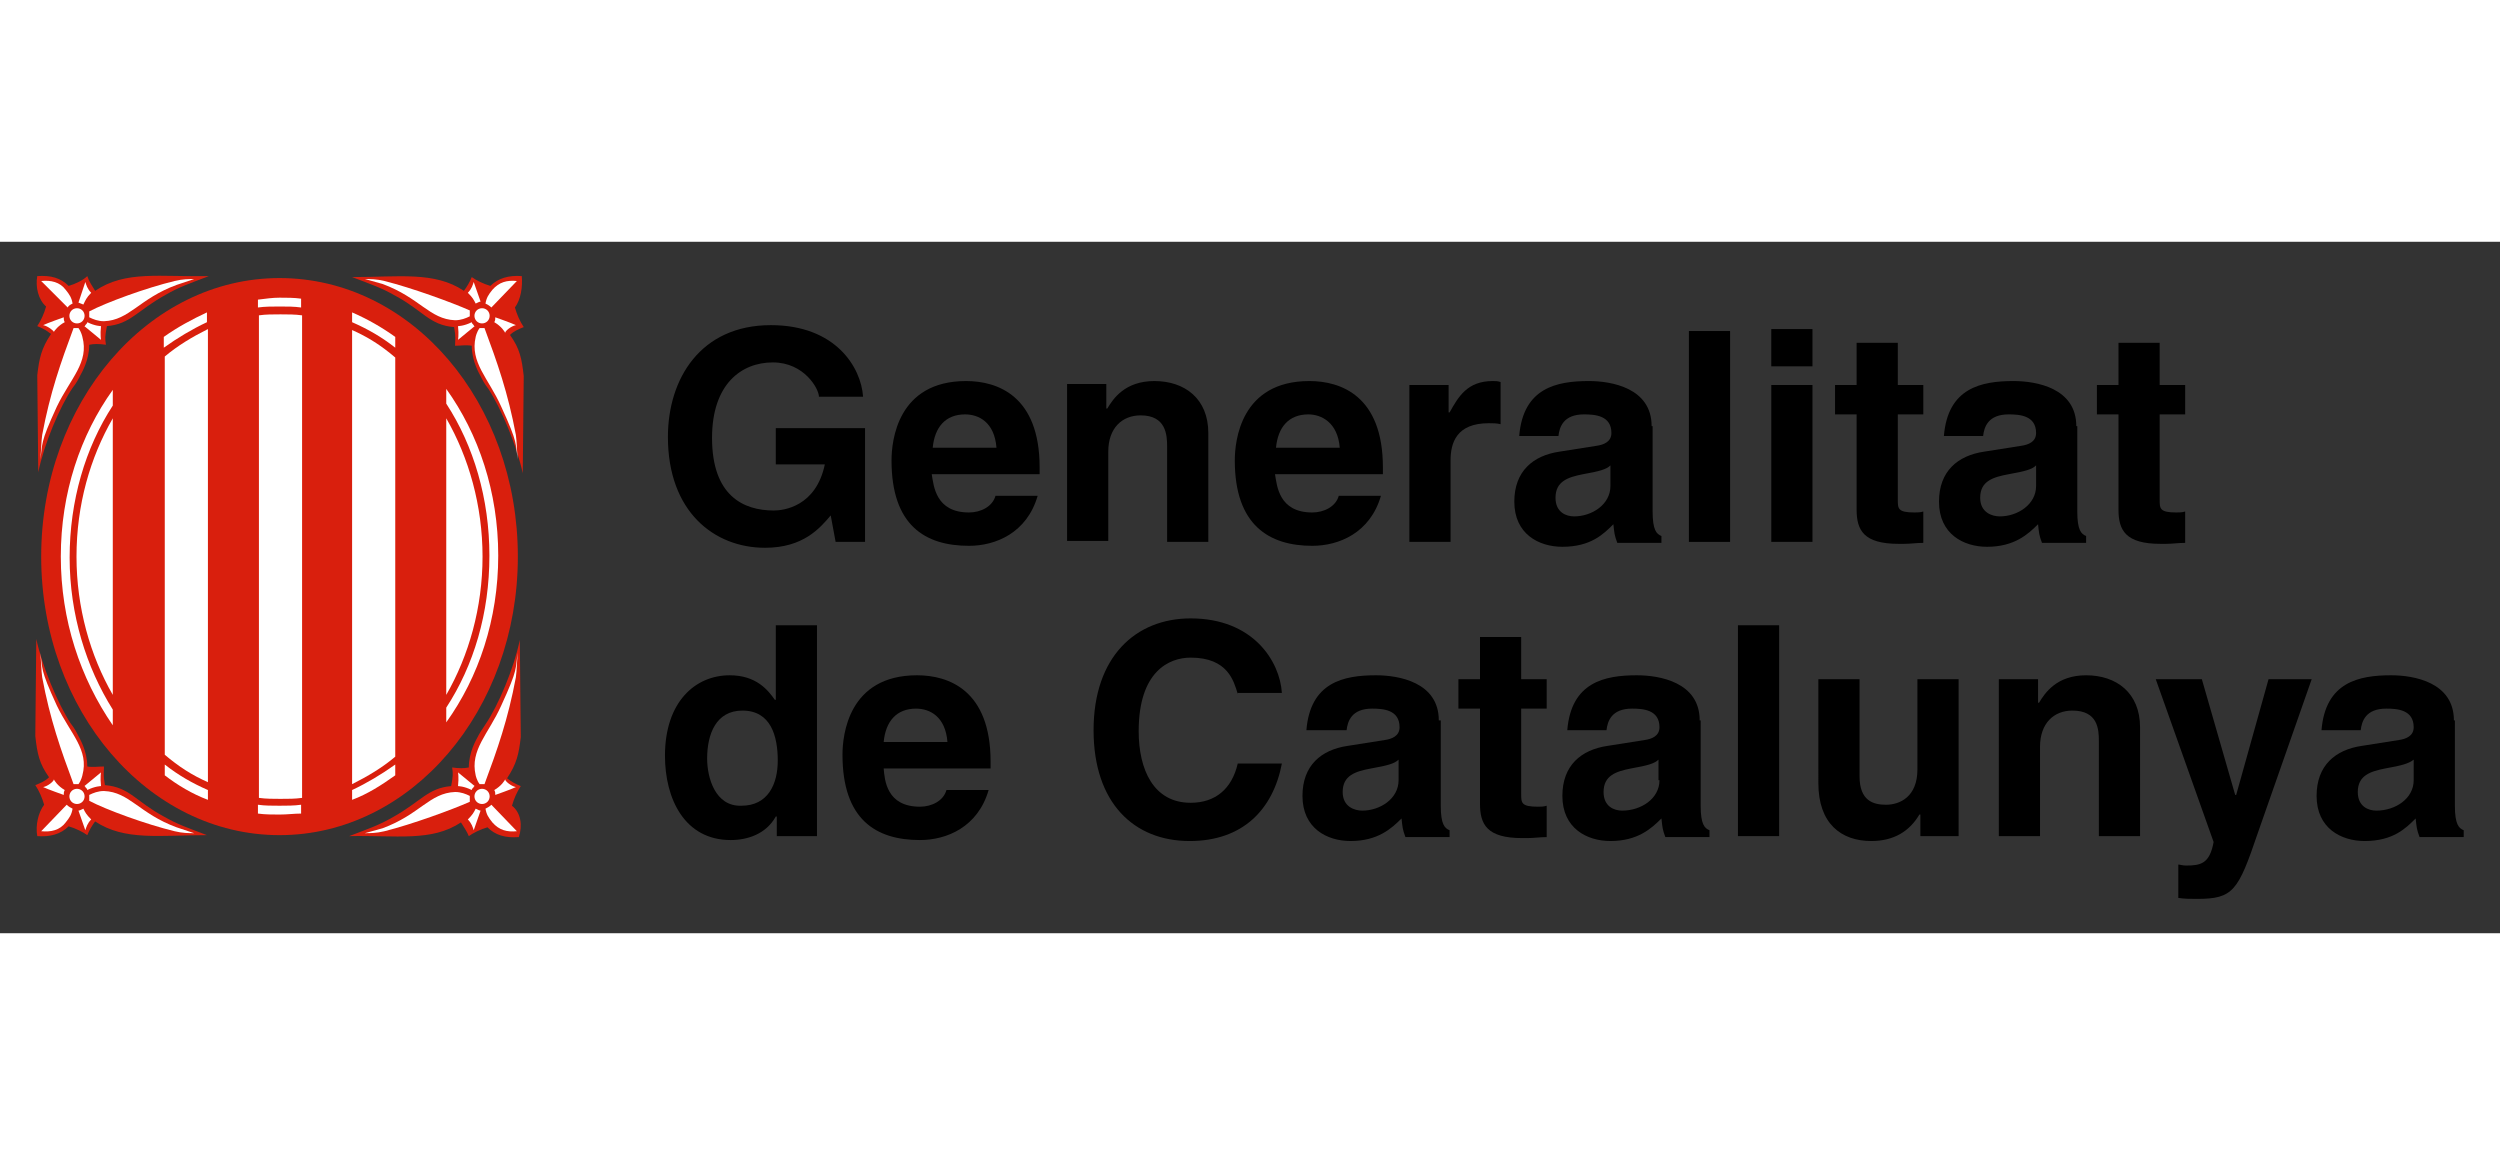<?xml version="1.0" encoding="utf-8"?>
<!-- Generator: Adobe Illustrator 24.2.3, SVG Export Plug-In . SVG Version: 6.00 Build 0)  -->
<svg version="1.1" id="Capa_1" xmlns="http://www.w3.org/2000/svg" xmlns:xlink="http://www.w3.org/1999/xlink" width="150" x="0px" y="0px"
	 viewBox="0 0 254.9 70.5" style="enable-background:new 0 0 254.9 70.5;" xml:space="preserve">
<rect x="0" y="0" width="254.9" height="70.5" fill="#333333" stroke="none"/>
<style type="text/css">
	.st0{fill:#D91F0D;}
	.st1{fill:#FFFFFF;}
</style>
<g>
	<path class="st0" d="M28.5,3.7C15.1,3.7,4.2,16.4,4.2,32.1c0,15.7,10.9,28.4,24.3,28.4c13.4,0,24.3-12.7,24.3-28.4
		C52.8,16.4,42,3.7,28.5,3.7L28.5,3.7z"/>
	<path class="st1" d="M11.5,46.2c-2.3-4-3.7-8.9-3.7-14.1c0-5.3,1.4-10.1,3.7-14.1V46.2L11.5,46.2z"/>
	<path class="st1" d="M16.8,11.7c1.3-1.1,2.8-2,4.4-2.8v46.2c-1.6-0.7-3-1.6-4.4-2.8V11.7L16.8,11.7z"/>
	<path class="st1" d="M26.4,7.5c0.7-0.1,1.4-0.1,2.2-0.1c0.7,0,1.5,0,2.2,0.1v49.2c-0.7,0.1-1.4,0.1-2.2,0.1c-0.7,0-1.5,0-2.2-0.1
		V7.5L26.4,7.5z"/>
	<path class="st1" d="M35.9,9c1.6,0.7,3,1.6,4.4,2.8v40.7c-1.3,1.1-2.8,2-4.4,2.8V9L35.9,9z"/>
	<path class="st1" d="M45.5,18c2.3,4,3.7,8.9,3.7,14.1c0,5.2-1.4,10.1-3.7,14.1V18L45.5,18z"/>
	<path class="st1" d="M6.2,32.1c0-6.5,2-12.4,5.3-17v1.6c-2.8,4.3-4.4,9.7-4.4,15.5c0,5.8,1.7,11.2,4.4,15.5v1.6
		C8.2,44.5,6.2,38.6,6.2,32.1L6.2,32.1z"/>
	<path class="st1" d="M45.5,47.5c2.8-4.3,4.4-9.6,4.4-15.5c0-5.8-1.6-11.2-4.4-15.5V15c3.3,4.6,5.3,10.5,5.3,17c0,6.5-2,12.4-5.3,17
		V47.5L45.5,47.5z"/>
	<path class="st0" d="M52.2,57.5c0.2-0.7,0.5-1.4,0.9-2c-0.5-0.2-0.9-0.4-1.4-0.8c1-1.5,1.2-2.5,1.4-4.2l-0.1-9.9
		c-0.6,2.9-2.2,6.7-3.5,8.6c-0.4,0.6-0.6,0.9-0.8,1.3c-0.1,0.2-0.9,1.5-0.9,3.1c-0.5,0.1-1,0.1-1.7,0c0.1,0.7,0.1,0.8-0.1,1.9
		c-2.4,0.2-3.1,1.6-6,3.2c-1.4,0.8-2.3,1.1-4.4,1.9c4.8-0.1,8.4,0.6,11.4-1.4c0.3,0.5,0.6,0.9,0.8,1.4c0.4-0.3,1.2-0.7,1.9-0.9
		c0.8,0.8,1.8,1.1,3.2,1C53.3,59.5,53.1,58.2,52.2,57.5L52.2,57.5z"/>
	<path class="st1" d="M52.6,55.6c-0.4,0.2-2.1,0.8-2.1,0.8l0,0c0-0.2,0-0.3-0.1-0.5l0,0c0.7-0.4,1.1-1,1.1-1.1c0,0,0,0,0,0
		c0,0,0,0,0,0C51.5,55,52.1,55.5,52.6,55.6L52.6,55.6z"/>
	<path class="st1" d="M51.1,47.3c1.8-3.9,1.4-3.7,1.7-5.4c-0.1,0.8-0.1,1.8-0.2,2.5c-0.8,4.3-1.9,7.4-3.2,10.9c0,0-0.4,0-0.5,0
		c-0.3-0.4-0.4-0.9-0.4-0.9C47.9,51.8,49.8,50.2,51.1,47.3L51.1,47.3z"/>
	<path class="st1" d="M46.7,54.1l1.7,1.4l0,0c-0.1,0-0.1,0.1-0.1,0.1c-0.1,0.1-0.2,0.2-0.2,0.3l0,0c-0.8-0.4-1.4-0.4-1.4-0.4
		C46.8,54.6,46.7,54.1,46.7,54.1L46.7,54.1z"/>
	<path class="st1" d="M39.2,60.1c-0.8,0.2-1.5,0.2-2,0.2l1.8-0.5c3.8-1.4,4.8-3.6,7.4-3.7c0.6,0,1.1,0.2,1.5,0.4l0,0.1
		c0,0.2,0,0.3,0,0.5l0,0C46.1,57.9,42,59.4,39.2,60.1L39.2,60.1z"/>
	<path class="st1" d="M48.3,60c-0.1-0.3-0.2-0.7-0.6-1.1c0.5-0.5,0.6-0.7,0.8-1.1l0,0c0.2,0.1,0.4,0.2,0.5,0.2l0,0L48.3,60L48.3,60z
		"/>
	<path class="st1" d="M48.6,57.1c-0.3-0.3-0.3-0.8,0-1.1c0.3-0.3,0.8-0.3,1.1,0c0.3,0.3,0.3,0.8,0,1.1
		C49.4,57.4,48.9,57.4,48.6,57.1L48.6,57.1z"/>
	<path class="st1" d="M50.2,59.2c-0.4-0.5-0.6-0.8-0.7-1.4c0.2-0.1,0.4-0.2,0.6-0.4l2.6,2.7C51.7,60.2,50.9,60,50.2,59.2L50.2,59.2z
		"/>
	<path class="st0" d="M53.2,3.5c-1.3-0.1-2.4,0.2-3.2,1c-0.7-0.2-1.5-0.6-1.9-0.9c-0.2,0.5-0.5,1-0.8,1.4c-3-2-6.6-1.4-11.4-1.4
		c2.1,0.8,3,1.1,4.4,1.9c2.8,1.5,3.5,3,6,3.2c0.2,1.1,0.1,1.2,0.1,1.9c0.6,0,1.1-0.1,1.7,0c0,1.6,0.8,2.9,0.9,3.1
		c0.2,0.4,0.4,0.8,0.8,1.3c1.3,2,2.9,5.8,3.5,8.6l0.1-9.9c-0.2-1.8-0.4-2.8-1.4-4.2c0.4-0.4,0.9-0.6,1.4-0.8c-0.4-0.6-0.7-1.3-0.9-2
		C53.1,5.9,53.3,4.6,53.2,3.5L53.2,3.5z"/>
	<path class="st1" d="M52.6,8.5c-0.4-0.2-2.1-0.8-2.1-0.8l0,0c0,0.2,0,0.3-0.1,0.5l0,0c0.7,0.4,1.1,1,1.1,1.1c0,0,0,0,0,0
		c0,0,0,0,0,0C51.5,9.1,52.1,8.6,52.6,8.5L52.6,8.5z"/>
	<path class="st1" d="M51.1,16.8c1.8,3.9,1.4,3.7,1.7,5.4c-0.1-0.8-0.1-1.8-0.2-2.5c-0.8-4.3-1.9-7.4-3.2-10.9c0,0-0.4,0-0.5,0
		c-0.3,0.4-0.4,0.9-0.4,0.9C47.9,12.3,49.8,13.9,51.1,16.8L51.1,16.8z"/>
	<path class="st1" d="M46.7,10l1.7-1.4l0,0c-0.1,0-0.1-0.1-0.1-0.1c-0.1-0.1-0.2-0.2-0.2-0.3l0,0c-0.8,0.4-1.4,0.4-1.4,0.4
		C46.8,9.5,46.7,10,46.7,10L46.7,10z"/>
	<path class="st1" d="M39.2,4c-0.8-0.2-1.5-0.2-2-0.2l1.8,0.5c3.8,1.4,4.8,3.6,7.4,3.7c0.6,0,1.1-0.2,1.5-0.4l0-0.1
		c0-0.2,0-0.3,0-0.5l0,0C46.1,6.2,42,4.7,39.2,4L39.2,4z"/>
	<path class="st1" d="M48.3,4.1c-0.1,0.3-0.2,0.7-0.6,1.1c0.5,0.5,0.6,0.7,0.8,1.1l0,0c0.2-0.1,0.4-0.2,0.5-0.2l0,0L48.3,4.1
		L48.3,4.1z"/>
	<path class="st1" d="M48.6,7c-0.3,0.3-0.3,0.8,0,1.1c0.3,0.3,0.8,0.3,1.1,0C50,7.8,50,7.3,49.7,7C49.4,6.7,48.9,6.7,48.6,7L48.6,7z
		"/>
	<path class="st1" d="M50.2,4.9c-0.4,0.5-0.6,0.8-0.7,1.4c0.2,0.1,0.4,0.2,0.6,0.4L52.7,4C51.7,3.9,50.9,4.1,50.2,4.9L50.2,4.9z"/>
	<path class="st0" d="M3.8,60.6c1.3,0.1,2.4-0.2,3.2-1c0.7,0.2,1.5,0.6,1.9,0.9c0.2-0.5,0.5-1,0.8-1.4c3,2,6.6,1.4,11.4,1.4
		c-2.1-0.8-3-1.1-4.4-1.9c-2.8-1.5-3.5-3-6-3.2c-0.2-1.1-0.1-1.2-0.1-1.9c-0.6,0-1.1,0.1-1.7,0c0-1.6-0.8-2.9-0.9-3.1
		c-0.2-0.4-0.4-0.8-0.8-1.3c-1.3-2-2.9-5.8-3.5-8.6l-0.1,9.9c0.2,1.8,0.4,2.8,1.4,4.2c-0.4,0.4-0.9,0.6-1.4,0.8
		c0.4,0.6,0.7,1.3,0.9,2C3.9,58.2,3.6,59.5,3.8,60.6L3.8,60.6z"/>
	<path class="st1" d="M4.4,55.6c0.4,0.2,2.1,0.8,2.1,0.8l0,0c0-0.2,0-0.3,0.1-0.5l0,0c-0.7-0.4-1.1-1-1.1-1.1c0,0,0,0,0,0
		c0,0,0,0,0,0C5.5,55,4.9,55.5,4.4,55.6L4.4,55.6z"/>
	<path class="st1" d="M5.8,47.3c-1.8-3.9-1.4-3.7-1.7-5.4c0.1,0.8,0.1,1.8,0.2,2.5c0.8,4.3,1.9,7.4,3.2,10.9c0,0,0.4,0,0.5,0
		c0.3-0.4,0.4-0.9,0.4-0.9C9.1,51.8,7.2,50.2,5.8,47.3L5.8,47.3z"/>
	<path class="st1" d="M10.3,54.1l-1.7,1.4l0,0c0.1,0,0.1,0.1,0.1,0.1c0.1,0.1,0.2,0.2,0.2,0.3l0,0c0.8-0.4,1.4-0.4,1.4-0.4
		C10.2,54.6,10.3,54.1,10.3,54.1L10.3,54.1z"/>
	<path class="st1" d="M17.8,60.1c0.8,0.2,1.5,0.2,2,0.2L18,59.7c-3.8-1.4-4.8-3.6-7.4-3.7c-0.6,0-1.1,0.2-1.5,0.4l0,0.1
		c0,0.2,0,0.3,0,0.5l0,0C10.8,57.9,14.9,59.4,17.8,60.1L17.8,60.1z"/>
	<path class="st1" d="M8.7,60c0.1-0.3,0.2-0.7,0.6-1.1c-0.5-0.5-0.6-0.7-0.8-1.1l0,0c-0.2,0.1-0.4,0.2-0.5,0.2l0,0L8.7,60L8.7,60z"
		/>
	<path class="st1" d="M8.4,57.1c0.3-0.3,0.3-0.8,0-1.1c-0.3-0.3-0.8-0.3-1.1,0c-0.3,0.3-0.3,0.8,0,1.1C7.6,57.4,8.1,57.4,8.4,57.1
		L8.4,57.1z"/>
	<path class="st1" d="M6.7,59.2c0.4-0.5,0.6-0.8,0.7-1.4c-0.2-0.1-0.4-0.2-0.6-0.4l-2.6,2.7C5.2,60.2,6.1,60,6.7,59.2L6.7,59.2z"/>
	<path class="st0" d="M4.7,6.6c-0.2,0.7-0.5,1.4-0.9,2c0.5,0.2,0.9,0.4,1.4,0.8c-1,1.5-1.2,2.5-1.4,4.2l0.1,9.9
		c0.6-2.9,2.2-6.7,3.5-8.6C7.8,14.4,8,14,8.2,13.6c0.1-0.2,0.9-1.5,0.9-3.1c0.5-0.1,1-0.1,1.7,0c-0.1-0.7-0.1-0.8,0.1-1.9
		c2.4-0.2,3.1-1.6,6-3.2c1.4-0.8,2.3-1.1,4.4-1.9C16.3,3.6,12.8,2.9,9.7,5C9.4,4.5,9.1,4.1,8.9,3.5C8.5,3.9,7.7,4.3,7,4.5
		c-0.8-0.8-1.8-1.1-3.2-1C3.6,4.6,3.9,5.9,4.7,6.6L4.7,6.6z"/>
	<path class="st1" d="M4.4,8.5c0.4-0.2,2.1-0.8,2.1-0.8l0,0c0,0.2,0,0.3,0.1,0.5l0,0C6,8.5,5.5,9.1,5.5,9.2c0,0,0,0,0,0c0,0,0,0,0,0
		C5.5,9.1,4.9,8.6,4.4,8.5L4.4,8.5z"/>
	<path class="st1" d="M5.8,16.8c-1.8,3.9-1.4,3.7-1.7,5.4c0.1-0.8,0.1-1.8,0.2-2.5c0.8-4.3,1.9-7.4,3.2-10.9c0,0,0.4,0,0.5,0
		c0.3,0.4,0.4,0.9,0.4,0.9C9.1,12.3,7.2,13.9,5.8,16.8L5.8,16.8z"/>
	<path class="st1" d="M10.3,10L8.6,8.6l0,0c0.1,0,0.1-0.1,0.1-0.1c0.1-0.1,0.2-0.2,0.2-0.3l0,0c0.8,0.4,1.4,0.4,1.4,0.4
		C10.2,9.5,10.3,10,10.3,10L10.3,10z"/>
	<path class="st1" d="M17.8,4c0.8-0.2,1.5-0.2,2-0.2L18,4.4c-3.8,1.4-4.8,3.6-7.4,3.7c-0.6,0-1.1-0.2-1.5-0.4l0-0.1
		c0-0.2,0-0.3,0-0.5l0,0C10.8,6.2,14.9,4.7,17.8,4L17.8,4z"/>
	<path class="st1" d="M8.7,4.1c0.1,0.3,0.2,0.7,0.6,1.1C8.8,5.7,8.7,6,8.5,6.4l0,0C8.3,6.3,8.2,6.3,8,6.2l0,0L8.7,4.1L8.7,4.1z"/>
	<path class="st1" d="M8.4,7c0.3,0.3,0.3,0.8,0,1.1c-0.3,0.3-0.8,0.3-1.1,0C7,7.8,7,7.3,7.3,7C7.6,6.7,8.1,6.7,8.4,7L8.4,7z"/>
	<path class="st1" d="M6.7,4.9c0.4,0.5,0.6,0.8,0.7,1.4C7.2,6.4,7,6.5,6.9,6.7L4.2,4C5.2,3.9,6.1,4.1,6.7,4.9L6.7,4.9z"/>
	<path class="st1" d="M40.3,9.7v1.1c-1.4-1.1-2.8-1.9-4.4-2.6v-1C37.5,7.9,38.9,8.7,40.3,9.7L40.3,9.7z"/>
	<path class="st1" d="M28.5,5.7c0.7,0,1.5,0,2.2,0.1v0.9c-0.7-0.1-1.4-0.1-2.2-0.1c-0.7,0-1.5,0-2.2,0.1V5.9
		C27.1,5.8,27.8,5.7,28.5,5.7L28.5,5.7z"/>
	<path class="st1" d="M21.1,7.2v1c-1.5,0.7-3,1.6-4.4,2.6V9.7C18.1,8.7,19.6,7.9,21.1,7.2L21.1,7.2z"/>
	<path class="st1" d="M16.8,54.4v-1.1c1.4,1.1,2.8,1.9,4.4,2.6v1C19.6,56.3,18.1,55.4,16.8,54.4L16.8,54.4z"/>
	<path class="st1" d="M28.5,58.4c-0.7,0-1.5,0-2.2-0.1v-0.9c0.7,0.1,1.4,0.1,2.2,0.1c0.7,0,1.5,0,2.2-0.1v0.9
		C30,58.3,29.3,58.4,28.5,58.4L28.5,58.4z"/>
	<path class="st1" d="M35.9,56.9v-1c1.5-0.7,3-1.6,4.4-2.6v1.1C38.9,55.4,37.5,56.3,35.9,56.9L35.9,56.9z"/>
	<path d="M79.2,19h9v11.6h-3l-0.5-2.7c-1.1,1.3-2.8,3.3-6.7,3.3c-5.2,0-9.9-3.7-9.9-11.3c0-5.9,3.3-11.4,10.5-11.4
		c6.6,0,9.2,4.3,9.4,7.3h-4.5c0-0.8-1.5-3.5-4.7-3.5c-3.2,0-6.2,2.2-6.2,7.7c0,5.9,3.2,7.4,6.3,7.4c1,0,4.3-0.4,5.2-4.7h-5V19
		L79.2,19z"/>
	<path d="M95.1,21c0.2-2.1,1.3-3.4,3.3-3.4c1.4,0,3,0.8,3.2,3.4H95.1L95.1,21z M101.5,25.9c-0.3,1.1-1.5,1.7-2.7,1.7
		c-3.4,0-3.6-2.7-3.8-3.9H106V23c0-7.3-4.3-8.8-7.5-8.8c-7,0-7.6,6.1-7.6,8.1c0,6.6,3.4,8.7,7.9,8.7c2.7,0,5.9-1.3,7-5.1H101.5
		L101.5,25.9z"/>
	<path d="M123.2,30.6H119v-9.7c0-1.2-0.1-3.2-2.7-3.2c-1.9,0-3.3,1.3-3.3,3.7v9.1h-4.2v-16h4V17h0.1c0.6-1,1.8-2.8,4.8-2.8
		c3.1,0,5.5,1.8,5.5,5.3V30.6L123.2,30.6z"/>
	<path d="M130.1,21c0.2-2.1,1.3-3.4,3.3-3.4c1.3,0,3,0.8,3.2,3.4H130.1L130.1,21z M136.5,25.9c-0.3,1.1-1.5,1.7-2.7,1.7
		c-3.4,0-3.6-2.7-3.8-3.9H141V23c0-7.3-4.3-8.8-7.5-8.8c-7,0-7.6,6.1-7.6,8.1c0,6.6,3.5,8.7,7.9,8.7c2.7,0,5.9-1.3,7-5.1H136.5
		L136.5,25.9z"/>
	<path d="M143.7,14.6h4v2.8h0.1c0.9-1.6,1.8-3.2,4.4-3.2c0.3,0,0.5,0,0.8,0.1v4.3c-0.4-0.1-0.8-0.1-1.2-0.1c-3.3,0-3.9,2-3.9,3.8
		v8.3h-4.2V14.6L143.7,14.6z"/>
	<path d="M164.2,24.9c0,1.9-1.9,3.1-3.7,3.1c-0.8,0-1.9-0.4-1.9-1.9c0-1.7,1.3-2.1,2.8-2.4c1.7-0.3,2.4-0.5,2.8-0.9V24.9L164.2,24.9
		z M168.4,18.8c0-3.9-4.1-4.6-6.4-4.6c-3.3,0-6.7,0.7-7.1,5.6h4c0.1-0.9,0.5-2.2,2.6-2.2c1.1,0,2.8,0.1,2.8,1.9
		c0,0.9-0.8,1.2-1.5,1.3l-3.8,0.6c-2.7,0.4-4.6,2-4.6,5.1c0,3.3,2.5,4.6,4.9,4.6c2.9,0,4.2-1.3,5.2-2.3c0.1,0.9,0.1,1.1,0.4,1.9h4.5
		V30c-0.5-0.2-0.9-0.6-0.9-2.5V18.8L168.4,18.8z"/>
	<polygon points="176.4,30.6 172.2,30.6 172.2,9.1 176.4,9.1 176.4,30.6 	"/>
	<path d="M184.8,14.6v16h-4.2v-16H184.8L184.8,14.6z M184.8,12.7h-4.2V8.9h4.2V12.7L184.8,12.7z"/>
	<path d="M193.5,14.6h2.6v3h-2.6v8.7c0,0.9,0,1.3,1.7,1.3c0.3,0,0.6,0,0.9-0.1v3.2c-0.7,0-1.3,0.1-2,0.1h-0.5
		c-3.6,0-4.3-1.4-4.3-3.5v-9.7h-2.2v-3h2.2v-4.3h4.2V14.6L193.5,14.6z"/>
	<path d="M207.6,24.9c0,1.9-1.9,3.1-3.7,3.1c-0.8,0-2-0.4-2-1.9c0-1.7,1.3-2.1,2.9-2.4c1.7-0.3,2.4-0.5,2.8-0.9V24.9L207.6,24.9z
		 M211.7,18.8c0-3.9-4.1-4.6-6.4-4.6c-3.3,0-6.7,0.7-7.1,5.6h4c0.1-0.9,0.5-2.2,2.6-2.2c1.1,0,2.8,0.1,2.8,1.9
		c0,0.9-0.8,1.2-1.5,1.3l-3.8,0.6c-2.7,0.4-4.6,2-4.6,5.1c0,3.3,2.5,4.6,4.9,4.6c2.8,0,4.2-1.3,5.2-2.3c0.1,0.9,0.1,1.1,0.4,1.9h4.5
		V30c-0.5-0.2-0.9-0.6-0.9-2.5V18.8L211.7,18.8z"/>
	<path d="M220.2,14.6h2.6v3h-2.6v8.7c0,0.9,0,1.3,1.7,1.3c0.3,0,0.6,0,0.9-0.1v3.2c-0.7,0-1.3,0.1-2,0.1h-0.5
		c-3.6,0-4.3-1.4-4.3-3.5v-9.7h-2.2v-3h2.2v-4.3h4.2V14.6L220.2,14.6z"/>
	<path d="M72.1,52.7c0-2.5,0.9-4.9,3.6-4.9c2.9,0,3.6,2.6,3.6,5.1c0,2.4-1,4.6-3.7,4.6C72.9,57.6,72.1,54.6,72.1,52.7L72.1,52.7z
		 M83.3,39.1h-4.2v7.6h-0.1c-0.7-1-1.9-2.5-4.6-2.5c-3.5,0-6.6,2.7-6.6,8.2c0,4.4,2,8.6,6.7,8.6c1.7,0,3.6-0.6,4.6-2.4h0.1v2h4.1
		V39.1L83.3,39.1z"/>
	<path d="M90.1,51c0.2-2.1,1.3-3.4,3.3-3.4c1.4,0,3,0.8,3.2,3.4H90.1L90.1,51z M96.5,55.9c-0.3,1.1-1.5,1.7-2.7,1.7
		c-3.4,0-3.6-2.7-3.7-3.9H101V53c0-7.3-4.3-8.8-7.5-8.8c-7,0-7.6,6.1-7.6,8.1c0,6.6,3.4,8.7,7.9,8.7c2.7,0,5.9-1.3,7-5.1H96.5
		L96.5,55.9z"/>
	<path d="M126.2,46.1c-0.4-1.3-1-3.7-4.8-3.7c-2.2,0-5.3,1.4-5.3,7.5c0,3.9,1.5,7.3,5.3,7.3c2.5,0,4.2-1.4,4.8-4h4.5
		c-0.9,4.7-4,7.9-9.4,7.9c-5.7,0-9.8-3.9-9.8-11.3c0-7.5,4.3-11.4,9.9-11.4c6.4,0,9.1,4.4,9.3,7.6H126.2L126.2,46.1z"/>
	<path d="M142.6,54.9c0,1.9-1.9,3.1-3.7,3.1c-0.8,0-2-0.4-2-1.9c0-1.7,1.3-2.1,2.9-2.4c1.7-0.3,2.4-0.5,2.8-0.9V54.9L142.6,54.9z
		 M146.7,48.8c0-3.9-4.1-4.6-6.4-4.6c-3.3,0-6.7,0.7-7.1,5.6h4.1c0.1-0.9,0.5-2.2,2.6-2.2c1.1,0,2.8,0.1,2.8,1.9
		c0,0.9-0.8,1.2-1.5,1.3l-3.8,0.6c-2.7,0.4-4.6,2-4.6,5.1c0,3.3,2.5,4.6,4.9,4.6c2.8,0,4.2-1.3,5.2-2.3c0.1,0.9,0.1,1.1,0.4,1.9h4.5
		V60c-0.5-0.2-0.9-0.6-0.9-2.5V48.8L146.7,48.8z"/>
	<path d="M155.1,44.6h2.6v3h-2.6v8.7c0,0.9,0,1.3,1.7,1.3c0.3,0,0.6,0,0.9-0.1v3.2c-0.7,0-1.3,0.1-2,0.1h-0.5
		c-3.6,0-4.3-1.4-4.3-3.5v-9.7h-2.2v-3h2.2v-4.3h4.2V44.6L155.1,44.6z"/>
	<path d="M169.2,54.9c0,1.9-1.9,3.1-3.8,3.1c-0.8,0-1.9-0.4-1.9-1.9c0-1.7,1.3-2.1,2.8-2.4c1.7-0.3,2.4-0.5,2.8-0.9V54.9L169.2,54.9
		z M173.3,48.8c0-3.9-4.1-4.6-6.4-4.6c-3.3,0-6.7,0.7-7.1,5.6h4c0.1-0.9,0.5-2.2,2.6-2.2c1.1,0,2.8,0.1,2.8,1.9
		c0,0.9-0.8,1.2-1.5,1.3l-3.8,0.6c-2.7,0.4-4.6,2-4.6,5.1c0,3.3,2.5,4.6,4.9,4.6c2.8,0,4.2-1.3,5.2-2.3c0.1,0.9,0.1,1.1,0.4,1.9h4.5
		V60c-0.5-0.2-0.9-0.6-0.9-2.5V48.8L173.3,48.8z"/>
	<polygon points="181.4,60.6 177.2,60.6 177.2,39.1 181.4,39.1 181.4,60.6 	"/>
	<path d="M199.8,60.6h-4v-2.2h-0.1c-1,1.7-2.6,2.7-4.9,2.7c-3.1,0-5.4-1.8-5.4-5.9V44.6h4.2v9.9c0,2.5,1.4,2.9,2.7,2.9
		c1.4,0,3.2-0.8,3.2-3.6v-9.2h4.2V60.6L199.8,60.6z"/>
	<path d="M218.2,60.6H214v-9.7c0-1.2-0.1-3.1-2.7-3.1c-1.9,0-3.3,1.3-3.3,3.7v9.1h-4.2v-16h4V47h0.1c0.6-1,1.8-2.8,4.8-2.8
		c3.1,0,5.5,1.8,5.5,5.3V60.6L218.2,60.6z"/>
	<path d="M230.2,60.3c-2,5.9-2.5,6.7-6.2,6.7c-0.6,0-1.3,0-1.9-0.1v-3.4c0.2,0,0.4,0.1,0.8,0.1c1.5,0,2.4-0.2,2.8-2.4l-5.9-16.6h4.7
		l3.4,11.8h0.1l3.3-11.8h4.4L230.2,60.3L230.2,60.3z"/>
	<path d="M246.1,54.9c0,1.9-1.9,3.1-3.8,3.1c-0.8,0-1.9-0.4-1.9-1.9c0-1.7,1.3-2.1,2.8-2.4c1.7-0.3,2.4-0.5,2.9-0.9V54.9L246.1,54.9
		z M250.2,48.8c0-3.9-4.1-4.6-6.4-4.6c-3.3,0-6.7,0.7-7.1,5.6h4c0.1-0.9,0.5-2.2,2.6-2.2c1.1,0,2.8,0.1,2.8,1.9
		c0,0.9-0.8,1.2-1.5,1.3l-3.8,0.6c-2.7,0.4-4.6,2-4.6,5.1c0,3.3,2.5,4.6,4.9,4.6c2.9,0,4.2-1.3,5.2-2.3c0.1,0.9,0.1,1.1,0.4,1.9h4.5
		V60c-0.5-0.2-0.9-0.6-0.9-2.5V48.8L250.2,48.8z"/>
</g>
</svg>

